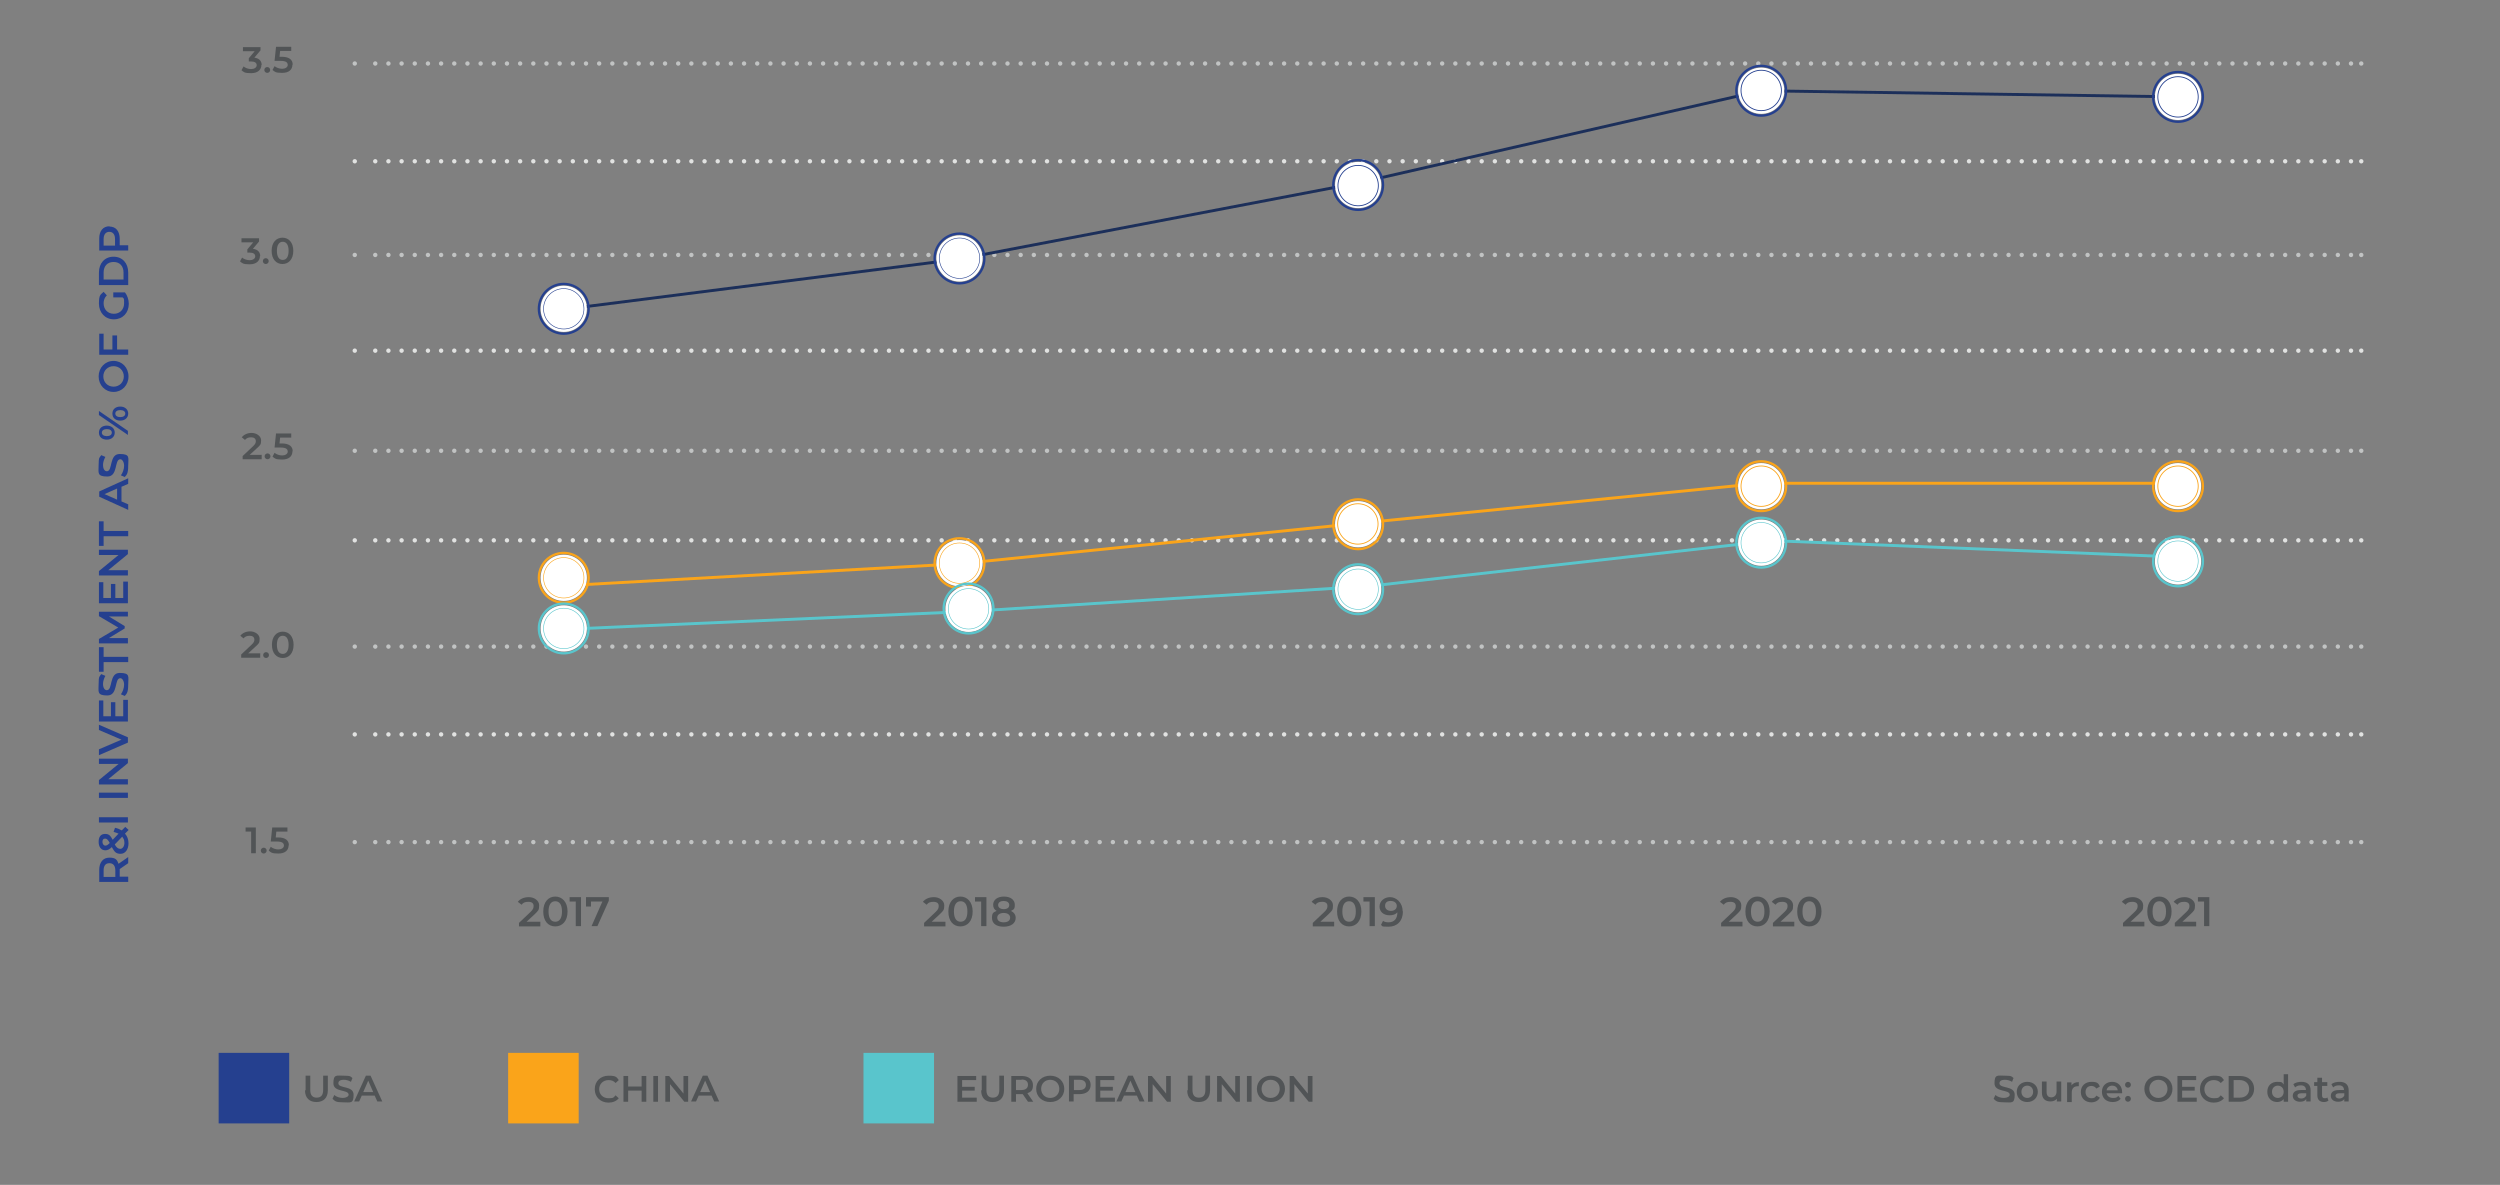 <?xml version="1.0" encoding="UTF-8"?>
<svg id="Layer_1" data-name="Layer 1" xmlns="http://www.w3.org/2000/svg" version="1.1" xmlns:xlink="http://www.w3.org/1999/xlink" viewBox="0 0 854.1 404.8">
  <rect x="0" y="0" width="854.1" height="404.8" fill="#808080" stroke="none"/>
  <defs>
    <style>
      .cls-1 {
        fill: #59c5cc;
      }

      .cls-1, .cls-2, .cls-3, .cls-4, .cls-5, .cls-6 {
        stroke-width: 0px;
      }

      .cls-7, .cls-8, .cls-9, .cls-10, .cls-11, .cls-12, .cls-3, .cls-13, .cls-14, .cls-15, .cls-16, .cls-17, .cls-18, .cls-19, .cls-20, .cls-21, .cls-22, .cls-23, .cls-24, .cls-25, .cls-26 {
        fill: none;
      }

      .cls-7, .cls-9, .cls-15, .cls-24 {
        stroke: #25408f;
      }

      .cls-7, .cls-19 {
        stroke-miterlimit: 4;
        stroke-width: .3px;
      }

      .cls-8, .cls-10, .cls-16, .cls-21, .cls-22, .cls-23 {
        stroke: #59c5cc;
      }

      .cls-8, .cls-20 {
        stroke-miterlimit: 4;
        stroke-width: .2px;
      }

      .cls-2 {
        fill: #25408f;
      }

      .cls-27 {
        isolation: isolate;
      }

      .cls-9, .cls-12, .cls-21 {
        stroke-width: .8px;
      }

      .cls-10, .cls-13, .cls-24 {
        stroke-width: .2px;
      }

      .cls-11, .cls-12, .cls-13, .cls-19, .cls-20 {
        stroke: #faa41a;
      }

      .cls-14, .cls-17, .cls-25, .cls-26 {
        stroke-linecap: round;
        stroke-linejoin: round;
        stroke-width: 1.5px;
      }

      .cls-14, .cls-25 {
        stroke: #e1e2e1;
      }

      .cls-15 {
        stroke-miterlimit: 4;
        stroke-width: .2px;
      }

      .cls-16 {
        stroke-miterlimit: 4;
        stroke-width: .2px;
      }

      .cls-17, .cls-25 {
        stroke-dasharray: 0 0 0 0 0 0 0 4.5;
      }

      .cls-17, .cls-26 {
        stroke: #c1c3c3;
      }

      .cls-18 {
        stroke: #1c2f5a;
      }

      .cls-28 {
        clip-path: url(#clippath);
      }

      .cls-4 {
        fill: #515456;
      }

      .cls-5 {
        fill: #faa41a;
      }

      .cls-23 {
        stroke-miterlimit: 4;
        stroke-width: .2px;
      }

      .cls-6 {
        fill: #fff;
      }
    </style>
    <clipPath id="clippath">
      <rect class="cls-3" x="28.8" y="-84.3" width="796.5" height="468.5"/>
    </clipPath>
  </defs>
  <line class="cls-25" x1="128.2" y1="55.1" x2="803.2" y2="55.1"/>
  <path class="cls-14" d="M806.7,55.1h0M121.2,55.1h0"/>
  <line class="cls-25" x1="128.2" y1="119.8" x2="803.2" y2="119.8"/>
  <path class="cls-14" d="M806.7,119.8h0M121.2,119.8h0"/>
  <line class="cls-25" x1="128.2" y1="184.6" x2="803.2" y2="184.6"/>
  <path class="cls-14" d="M806.7,184.6h0M121.2,184.6h0"/>
  <line class="cls-25" x1="128.2" y1="250.9" x2="803.2" y2="250.9"/>
  <path class="cls-14" d="M806.7,250.9h0M121.2,250.9h0"/>
  <line class="cls-17" x1="128.2" y1="21.7" x2="803.2" y2="21.7"/>
  <path class="cls-26" d="M806.7,21.7h0M121.2,21.7h0"/>
  <line class="cls-17" x1="128.2" y1="87.1" x2="803.2" y2="87.1"/>
  <path class="cls-26" d="M806.7,87.1h0M121.2,87.1h0"/>
  <line class="cls-17" x1="128.2" y1="154" x2="803.2" y2="154"/>
  <path class="cls-26" d="M806.7,154h0M121.2,154h0"/>
  <line class="cls-17" x1="128.2" y1="220.9" x2="803.2" y2="220.9"/>
  <path class="cls-26" d="M806.7,220.9h0M121.2,220.9h0"/>
  <line class="cls-17" x1="128.2" y1="287.7" x2="803.2" y2="287.7"/>
  <path class="cls-26" d="M806.7,287.7h0M121.2,287.7h0"/>
  <g class="cls-27">
    <g class="cls-27">
      <path class="cls-4" d="M89.3,22.2c0,1.5-1.1,2.8-3.5,2.8s-2.5-.4-3.3-1l.7-1.3c.6.5,1.6.9,2.6.9s1.9-.5,1.9-1.3-.6-1.3-1.9-1.3h-.8v-1.1l2-2.4h-4v-1.4h6v1.1l-2.1,2.5c1.7.2,2.5,1.2,2.5,2.5Z"/>
      <path class="cls-4" d="M90.3,23.9c0-.6.5-1,1-1s1,.4,1,1-.5,1-1,1-1-.4-1-1Z"/>
      <path class="cls-4" d="M99.9,22.1c0,1.6-1.1,2.8-3.5,2.8s-2.5-.4-3.3-1l.7-1.3c.6.5,1.6.9,2.6.9s1.9-.5,1.9-1.3-.5-1.4-2.4-1.4h-2.1l.5-4.8h5.2v1.4h-3.8l-.2,2h.8c2.6,0,3.7,1.1,3.7,2.7Z"/>
    </g>
  </g>
  <g class="cls-27">
    <g class="cls-27">
      <path class="cls-4" d="M88.8,87.5c0,1.5-1.1,2.8-3.5,2.8s-2.5-.4-3.3-1l.7-1.3c.6.5,1.6.9,2.6.9s1.9-.5,1.9-1.3-.6-1.3-1.9-1.3h-.8v-1.1l2-2.4h-4v-1.4h6v1.1l-2.1,2.5c1.7.2,2.5,1.2,2.5,2.5Z"/>
    </g>
    <g class="cls-27">
      <path class="cls-4" d="M89.8,89.2c0-.6.5-1,1-1s1,.4,1,1-.5,1-1,1-1-.4-1-1Z"/>
    </g>
    <g class="cls-27">
      <path class="cls-4" d="M92.8,85.7c0-2.9,1.6-4.5,3.7-4.5s3.7,1.6,3.7,4.5-1.6,4.5-3.7,4.5-3.7-1.6-3.7-4.5ZM98.6,85.7c0-2.1-.8-3.1-2-3.1s-2,1-2,3.1.8,3.1,2,3.1,2-1,2-3.1Z"/>
    </g>
  </g>
  <g class="cls-27">
    <g class="cls-27">
      <path class="cls-4" d="M89.4,155.5v1.4h-6.5v-1.1l3.5-3.3c.9-.8,1-1.3,1-1.8,0-.8-.6-1.3-1.6-1.3s-1.6.3-2.1.9l-1.1-.9c.7-.9,1.9-1.5,3.4-1.5s3.2,1,3.2,2.5-.2,1.6-1.5,2.8l-2.4,2.2h4.2Z"/>
    </g>
    <g class="cls-27">
      <path class="cls-4" d="M90.4,155.9c0-.6.5-1,1-1s1,.4,1,1-.5,1-1,1-1-.4-1-1Z"/>
      <path class="cls-4" d="M99.9,154.2c0,1.6-1.1,2.8-3.5,2.8s-2.5-.4-3.3-1l.7-1.3c.6.5,1.6.9,2.6.9s1.9-.5,1.9-1.3-.5-1.4-2.4-1.4h-2.1l.5-4.8h5.2v1.4h-3.8l-.2,2h.8c2.6,0,3.7,1.1,3.7,2.7Z"/>
    </g>
  </g>
  <g class="cls-27">
    <g class="cls-27">
      <path class="cls-4" d="M88.9,223.3v1.4h-6.5v-1.1l3.5-3.3c.9-.8,1-1.3,1-1.8,0-.8-.6-1.3-1.6-1.3s-1.6.3-2.1.9l-1.1-.9c.7-.9,1.9-1.5,3.4-1.5s3.2,1,3.2,2.5-.2,1.6-1.5,2.8l-2.4,2.2h4.2Z"/>
    </g>
    <g class="cls-27">
      <path class="cls-4" d="M89.9,223.8c0-.6.5-1,1-1s1,.4,1,1-.5,1-1,1-1-.4-1-1Z"/>
    </g>
    <g class="cls-27">
      <path class="cls-4" d="M92.9,220.3c0-2.9,1.6-4.5,3.7-4.5s3.7,1.6,3.7,4.5-1.6,4.5-3.7,4.5-3.7-1.6-3.7-4.5ZM98.6,220.3c0-2.1-.8-3.1-2-3.1s-2,1-2,3.1.8,3.1,2,3.1,2-1,2-3.1Z"/>
    </g>
  </g>
  <g class="cls-27">
    <g class="cls-27">
      <path class="cls-4" d="M87.4,282.7v8.8h-1.6v-7.4h-1.9v-1.4h3.5Z"/>
      <path class="cls-4" d="M89.1,290.6c0-.6.5-1,1-1s1,.4,1,1-.5,1-1,1-1-.4-1-1Z"/>
      <path class="cls-4" d="M98.6,288.8c0,1.6-1.1,2.8-3.5,2.8s-2.5-.4-3.3-1l.7-1.3c.6.5,1.6.9,2.6.9s1.9-.5,1.9-1.3-.5-1.4-2.4-1.4h-2.1l.5-4.8h5.2v1.4h-3.8l-.2,2h.8c2.6,0,3.7,1.1,3.7,2.7Z"/>
    </g>
  </g>
  <g class="cls-27">
    <g class="cls-27">
      <path class="cls-4" d="M184.6,314.9v1.6h-7.3v-1.2l3.9-3.7c1-.9,1.1-1.5,1.1-2.1,0-.9-.6-1.4-1.8-1.4s-1.8.3-2.3,1l-1.3-1c.8-1,2.1-1.6,3.8-1.6s3.5,1.1,3.5,2.8-.3,1.8-1.6,3.1l-2.7,2.5h4.7Z"/>
    </g>
    <g class="cls-27">
      <path class="cls-4" d="M185.6,311.4c0-3.3,1.8-5.1,4.1-5.1s4.2,1.8,4.2,5.1-1.8,5.1-4.2,5.1-4.1-1.8-4.1-5.1ZM192,311.4c0-2.4-.9-3.5-2.3-3.5s-2.3,1.1-2.3,3.5.9,3.5,2.3,3.5,2.3-1.1,2.3-3.5Z"/>
    </g>
    <g class="cls-27">
      <path class="cls-4" d="M198.5,306.5v9.9h-1.8v-8.4h-2.1v-1.5h3.9Z"/>
      <path class="cls-4" d="M208,306.5v1.2l-3.9,8.7h-2l3.7-8.4h-3.9v1.7h-1.7v-3.2h7.7Z"/>
    </g>
  </g>
  <g class="cls-27">
    <g class="cls-27">
      <path class="cls-4" d="M323,314.9v1.6h-7.3v-1.2l3.9-3.7c1-.9,1.1-1.5,1.1-2.1,0-.9-.6-1.4-1.8-1.4s-1.8.3-2.3,1l-1.3-1c.8-1,2.1-1.6,3.8-1.6s3.5,1.1,3.5,2.8-.3,1.8-1.6,3.1l-2.7,2.5h4.7Z"/>
    </g>
    <g class="cls-27">
      <path class="cls-4" d="M324,311.4c0-3.3,1.8-5.1,4.1-5.1s4.2,1.8,4.2,5.1-1.8,5.1-4.2,5.1-4.1-1.8-4.1-5.1ZM330.5,311.4c0-2.4-.9-3.5-2.3-3.5s-2.3,1.1-2.3,3.5.9,3.5,2.3,3.5,2.3-1.1,2.3-3.5Z"/>
    </g>
    <g class="cls-27">
      <path class="cls-4" d="M337,306.5v9.9h-1.8v-8.4h-2.1v-1.5h3.9Z"/>
      <path class="cls-4" d="M347,313.6c0,1.8-1.6,3-4.1,3s-4-1.1-4-3,.6-1.9,1.6-2.4c-.8-.4-1.2-1.1-1.2-2.1,0-1.7,1.5-2.8,3.7-2.8s3.7,1.1,3.7,2.8-.5,1.6-1.3,2.1c1,.5,1.6,1.3,1.6,2.4ZM345.1,313.5c0-1-.9-1.6-2.2-1.6s-2.2.6-2.2,1.6.8,1.6,2.2,1.6,2.2-.6,2.2-1.6ZM341,309.2c0,.8.7,1.4,1.9,1.4s1.9-.5,1.9-1.4-.8-1.4-1.9-1.4-1.9.5-1.9,1.4Z"/>
    </g>
  </g>
  <g class="cls-27">
    <g class="cls-27">
      <path class="cls-4" d="M455.8,314.9v1.6h-7.3v-1.2l3.9-3.7c1-.9,1.1-1.5,1.1-2.1,0-.9-.6-1.4-1.8-1.4s-1.8.3-2.3,1l-1.3-1c.8-1,2.1-1.6,3.8-1.6s3.5,1.1,3.5,2.8-.3,1.8-1.6,3.1l-2.7,2.5h4.7Z"/>
    </g>
    <g class="cls-27">
      <path class="cls-4" d="M456.8,311.4c0-3.3,1.8-5.1,4.1-5.1s4.2,1.8,4.2,5.1-1.8,5.1-4.2,5.1-4.1-1.8-4.1-5.1ZM463.2,311.4c0-2.4-.9-3.5-2.3-3.5s-2.3,1.1-2.3,3.5.9,3.5,2.3,3.5,2.3-1.1,2.3-3.5Z"/>
    </g>
    <g class="cls-27">
      <path class="cls-4" d="M469.7,306.5v9.9h-1.8v-8.4h-2.1v-1.5h3.9Z"/>
      <path class="cls-4" d="M479.3,311.3c0,3.4-2,5.3-4.9,5.3s-1.9-.2-2.6-.6l.7-1.4c.5.4,1.2.5,1.9.5,1.9,0,3-1.2,3-3.4h0c-.6.7-1.5,1-2.7,1-2,0-3.4-1.2-3.4-3s1.6-3.2,3.6-3.2,4.3,1.7,4.3,4.9ZM477.2,309.5c0-.9-.7-1.7-2.1-1.7s-1.9.7-1.9,1.7.8,1.7,2,1.7,2-.7,2-1.7Z"/>
    </g>
  </g>
  <g class="cls-27">
    <g class="cls-27">
      <path class="cls-4" d="M595.3,314.9v1.6h-7.3v-1.2l3.9-3.7c1-.9,1.1-1.5,1.1-2.1,0-.9-.6-1.4-1.8-1.4s-1.8.3-2.3,1l-1.3-1c.8-1,2.1-1.6,3.8-1.6s3.5,1.1,3.5,2.8-.3,1.8-1.6,3.1l-2.7,2.5h4.7Z"/>
    </g>
    <g class="cls-27">
      <path class="cls-4" d="M596.3,311.4c0-3.3,1.8-5.1,4.1-5.1s4.2,1.8,4.2,5.1-1.8,5.1-4.2,5.1-4.1-1.8-4.1-5.1ZM602.8,311.4c0-2.4-.9-3.5-2.3-3.5s-2.3,1.1-2.3,3.5.9,3.5,2.3,3.5,2.3-1.1,2.3-3.5Z"/>
    </g>
    <g class="cls-27">
      <path class="cls-4" d="M613,314.9v1.6h-7.3v-1.2l3.9-3.7c1-.9,1.1-1.5,1.1-2.1,0-.9-.6-1.4-1.8-1.4s-1.8.3-2.3,1l-1.3-1c.8-1,2.1-1.6,3.8-1.6s3.5,1.1,3.5,2.8-.3,1.8-1.6,3.1l-2.7,2.5h4.7Z"/>
    </g>
    <g class="cls-27">
      <path class="cls-4" d="M614,311.4c0-3.3,1.8-5.1,4.1-5.1s4.2,1.8,4.2,5.1-1.8,5.1-4.2,5.1-4.1-1.8-4.1-5.1ZM620.4,311.4c0-2.4-.9-3.5-2.3-3.5s-2.3,1.1-2.3,3.5.9,3.5,2.3,3.5,2.3-1.1,2.3-3.5Z"/>
    </g>
  </g>
  <g class="cls-27">
    <g class="cls-27">
      <path class="cls-4" d="M732.6,314.9v1.6h-7.3v-1.2l3.9-3.7c1-.9,1.1-1.5,1.1-2.1,0-.9-.6-1.4-1.8-1.4s-1.8.3-2.3,1l-1.3-1c.8-1,2.1-1.6,3.8-1.6s3.5,1.1,3.5,2.8-.3,1.8-1.6,3.1l-2.7,2.5h4.7Z"/>
    </g>
    <g class="cls-27">
      <path class="cls-4" d="M733.6,311.4c0-3.3,1.8-5.1,4.1-5.1s4.2,1.8,4.2,5.1-1.8,5.1-4.2,5.1-4.1-1.8-4.1-5.1ZM740,311.4c0-2.4-.9-3.5-2.3-3.5s-2.3,1.1-2.3,3.5.9,3.5,2.3,3.5,2.3-1.1,2.3-3.5Z"/>
    </g>
    <g class="cls-27">
      <path class="cls-4" d="M750.3,314.9v1.6h-7.3v-1.2l3.9-3.7c1-.9,1.1-1.5,1.1-2.1,0-.9-.6-1.4-1.8-1.4s-1.8.3-2.3,1l-1.3-1c.8-1,2.1-1.6,3.8-1.6s3.5,1.1,3.5,2.8-.3,1.8-1.6,3.1l-2.7,2.5h4.7Z"/>
      <path class="cls-4" d="M754.8,306.5v9.9h-1.8v-8.4h-2.1v-1.5h3.9Z"/>
    </g>
  </g>
  <polyline class="cls-18" points="192.6 105.7 327.8 88.5 464 62.5 601.7 31 744.2 33.1"/>
  <polyline class="cls-11" points="189.1 200.3 327.8 192.6 464 178.8 601.7 165.1 744.3 165.1"/>
  <polyline class="cls-22" points="192.6 215 330.9 208.9 468.3 200.2 605.3 184.7 741.6 190.2"/>
  <g class="cls-28">
    <g class="cls-27">
      <g class="cls-27">
        <path class="cls-2" d="M43.8,294.9l-2.9,2c0,.1,0,.3,0,.4v2.2h2.9v1.8h-9.9v-4.1c0-2.6,1.3-4.2,3.5-4.2s2.6.8,3.1,2.1l3.3-2.3v2ZM35.4,297.4v2.2h4v-2.2c0-1.6-.7-2.5-2-2.5s-2,.8-2,2.5Z"/>
        <path class="cls-2" d="M43.9,283.6l-1.2,1.2c.8.9,1.2,2,1.2,3.3,0,2.1-1.1,3.6-2.7,3.6s-2.1-.7-3-2.3c-.8.8-1.5,1.1-2.2,1.1-1.4,0-2.3-1.1-2.3-2.9s.8-2.7,2.2-2.7,1.8.6,2.6,2l2-2.1c-.5-.2-1-.4-1.7-.6l.5-1.4c.9.2,1.6.5,2.3.9l1.2-1.2,1.1,1ZM36,288.9c.4,0,.8-.2,1.5-.9-.6-1.1-1-1.5-1.6-1.5s-.9.4-.9,1.1.4,1.3,1,1.3ZM41.7,285.9l-2.5,2.6c.6,1.1,1.2,1.5,1.9,1.5s1.4-.8,1.4-2-.3-1.5-.8-2.2Z"/>
        <path class="cls-2" d="M33.8,281v-1.8h9.9v1.8h-9.9Z"/>
        <path class="cls-2" d="M33.8,272.6v-1.8h9.9v1.8h-9.9Z"/>
      </g>
      <g class="cls-27">
        <path class="cls-2" d="M33.8,259.2h9.9v1.5l-6.7,5.5h6.7v1.8h-9.9v-1.5l6.7-5.5h-6.7v-1.8Z"/>
      </g>
      <g class="cls-27">
        <path class="cls-2" d="M33.8,247.6l9.9,4.3v1.8l-9.9,4.3v-2l7.7-3.3-7.7-3.3v-1.8Z"/>
      </g>
      <g class="cls-27">
        <path class="cls-2" d="M42.2,239.1h1.5v7.4h-9.9v-7.2h1.5v5.4h2.6v-4.8h1.5v4.8h2.7v-5.6Z"/>
      </g>
      <g class="cls-27">
        <path class="cls-2" d="M42.7,237.8l-1.4-.6c.6-.8,1.1-2.1,1.1-3.3s-.6-2.2-1.3-2.2c-2.1,0-.7,5.9-4.4,5.9s-3-1.3-3-4,.3-2.4.9-3.3l1.4.6c-.5.9-.8,1.9-.8,2.7,0,1.5.6,2.2,1.3,2.2,2.1,0,.7-5.9,4.4-5.9s2.9,1.3,2.9,4-.5,3.1-1.2,3.9Z"/>
      </g>
      <g class="cls-27">
        <path class="cls-2" d="M35.4,226.2v3.3h-1.6v-8.4h1.6v3.3h8.4v1.8h-8.4Z"/>
        <path class="cls-2" d="M43.8,210.6h-6.6s5.4,3.3,5.4,3.3v.8l-5.4,3.3h6.5v1.8h-9.9v-1.5l6.6-3.9-6.6-3.9v-1.5h9.9s0,1.7,0,1.7Z"/>
        <path class="cls-2" d="M42.2,198.7h1.5v7.4h-9.9v-7.2h1.5v5.4h2.6v-4.8h1.5v4.8h2.7v-5.6Z"/>
        <path class="cls-2" d="M33.8,187.8h9.9v1.5l-6.7,5.5h6.7v1.8h-9.9v-1.5l6.7-5.5h-6.7v-1.8Z"/>
        <path class="cls-2" d="M35.4,183.2v3.3h-1.6v-8.4h1.6v3.3h8.4v1.8h-8.4Z"/>
        <path class="cls-2" d="M41.5,166.3v5l2.3,1v1.9l-9.9-4.5v-1.8l9.9-4.5v1.9l-2.3,1ZM40,166.9l-4.3,1.9,4.3,1.9v-3.7Z"/>
        <path class="cls-2" d="M42.7,163l-1.4-.6c.6-.8,1.1-2.1,1.1-3.3s-.6-2.2-1.3-2.2c-2.1,0-.7,5.9-4.4,5.9s-3-1.3-3-4,.3-2.4.9-3.3l1.4.6c-.5.9-.8,1.9-.8,2.7,0,1.5.6,2.2,1.3,2.2,2.1,0,.7-5.9,4.4-5.9s2.9,1.3,2.9,4-.5,3.1-1.2,3.9Z"/>
        <path class="cls-2" d="M36.5,150.2c-1.6,0-2.7-.9-2.7-2.4s1.1-2.4,2.7-2.4,2.7,1,2.7,2.4-1.1,2.4-2.7,2.4ZM33.8,141.8v-1.4l9.9,6.8v1.4l-9.9-6.8ZM36.5,146.6c-1.1,0-1.7.5-1.7,1.2s.6,1.2,1.7,1.2,1.7-.5,1.7-1.2-.6-1.2-1.7-1.2ZM41.1,143.7c-1.6,0-2.7-.9-2.7-2.4s1.1-2.4,2.7-2.4,2.7,1,2.7,2.4-1.1,2.4-2.7,2.4ZM41.1,140.1c-1.1,0-1.7.5-1.7,1.2s.6,1.2,1.7,1.2,1.7-.5,1.7-1.2-.6-1.2-1.7-1.2Z"/>
        <path class="cls-2" d="M38.8,133.9c-2.9,0-5.1-2.3-5.1-5.3s2.2-5.3,5.1-5.3,5.1,2.3,5.1,5.3-2.2,5.3-5.1,5.3ZM38.8,125.1c-2,0-3.5,1.5-3.5,3.5s1.5,3.5,3.5,3.5,3.5-1.5,3.5-3.5-1.5-3.5-3.5-3.5Z"/>
        <path class="cls-2" d="M35.4,119.4h3v-4.8h1.6v4.8h3.8v1.8h-9.9v-7.2h1.5v5.4Z"/>
        <path class="cls-2" d="M38.7,101.6v-1.7h4c.8,1,1.3,2.5,1.3,3.9,0,3.1-2.1,5.3-5.1,5.3s-5.1-2.3-5.1-5.4.6-3,1.6-4l1.1,1.2c-.8.8-1.1,1.7-1.1,2.7,0,2.1,1.4,3.6,3.5,3.6s3.5-1.5,3.5-3.6-.1-1.4-.5-2h-3.1Z"/>
        <path class="cls-2" d="M33.8,97.4v-4.3c0-3.2,2-5.4,5-5.4s5,2.2,5,5.4v4.3h-9.9ZM42.2,93.1c0-2.2-1.3-3.6-3.4-3.6s-3.4,1.4-3.4,3.6v2.4h6.8v-2.4Z"/>
        <path class="cls-2" d="M37.4,77.4c2.2,0,3.5,1.6,3.5,4.2v2.2h2.9v1.8h-9.9v-4.1c0-2.6,1.3-4.2,3.5-4.2ZM37.4,79.2c-1.2,0-2,.8-2,2.5v2.2h3.9v-2.2c0-1.6-.7-2.5-2-2.5Z"/>
      </g>
    </g>
  </g>
  <g class="cls-27">
    <g class="cls-27">
      <path class="cls-4" d="M104.4,372.5v-5h1.6v4.9c0,1.8.8,2.6,2.2,2.6s2.2-.8,2.2-2.6v-4.9h1.6v5c0,2.6-1.5,4-3.9,4s-3.9-1.4-3.9-4Z"/>
      <path class="cls-4" d="M113.6,375.4l.6-1.3c.7.6,1.8,1,2.9,1s2-.5,2-1.1c0-1.9-5.2-.7-5.2-3.9s1.1-2.6,3.6-2.6,2.2.3,2.9.8l-.5,1.3c-.8-.5-1.7-.7-2.4-.7-1.4,0-1.9.5-1.9,1.2,0,1.9,5.2.7,5.2,3.9s-1.1,2.6-3.6,2.6-2.7-.4-3.5-1.1Z"/>
      <path class="cls-4" d="M128,374.3h-4.4l-.9,2h-1.7l4-8.8h1.6l4,8.8h-1.7l-.9-2ZM127.5,373.1l-1.7-3.9-1.7,3.9h3.3Z"/>
    </g>
  </g>
  <g class="cls-27">
    <g class="cls-27">
      <path class="cls-4" d="M203.2,372c0-2.6,2-4.5,4.7-4.5s2.7.5,3.5,1.5l-1.1,1c-.6-.7-1.4-1-2.4-1-1.8,0-3.2,1.3-3.2,3.1s1.3,3.1,3.2,3.1,1.7-.3,2.4-1l1.1,1c-.8,1-2.1,1.5-3.5,1.5-2.7,0-4.7-1.9-4.7-4.5Z"/>
      <path class="cls-4" d="M220.8,367.6v8.8h-1.6v-3.8h-4.6v3.8h-1.6v-8.8h1.6v3.6h4.6v-3.6h1.6Z"/>
      <path class="cls-4" d="M223.2,367.6h1.6v8.8h-1.6v-8.8Z"/>
      <path class="cls-4" d="M235.1,367.6v8.8h-1.3l-4.9-6v6h-1.6v-8.8h1.3l4.9,6v-6h1.6Z"/>
      <path class="cls-4" d="M243.1,374.3h-4.4l-.9,2h-1.7l4-8.8h1.6l4,8.8h-1.7l-.9-2ZM242.6,373.1l-1.7-3.9-1.7,3.9h3.3Z"/>
    </g>
  </g>
  <g class="cls-27">
    <g class="cls-27">
      <path class="cls-4" d="M333.7,375v1.4h-6.6v-8.8h6.4v1.4h-4.8v2.3h4.3v1.3h-4.3v2.4h5Z"/>
      <path class="cls-4" d="M335.4,372.5v-5h1.6v4.9c0,1.8.8,2.6,2.2,2.6s2.2-.8,2.2-2.6v-4.9h1.6v5c0,2.6-1.4,4-3.9,4s-3.9-1.4-3.9-4Z"/>
      <path class="cls-4" d="M351.2,376.4l-1.8-2.6c-.1,0-.2,0-.3,0h-2v2.6h-1.6v-8.8h3.6c2.3,0,3.8,1.2,3.8,3.1s-.7,2.3-1.9,2.8l2,2.9h-1.8ZM349,368.9h-1.9v3.5h1.9c1.4,0,2.2-.7,2.2-1.8s-.7-1.8-2.2-1.8Z"/>
      <path class="cls-4" d="M354,372c0-2.6,2-4.5,4.8-4.5s4.8,1.9,4.8,4.5-2,4.5-4.8,4.5-4.8-1.9-4.8-4.5ZM361.9,372c0-1.8-1.3-3.1-3.1-3.1s-3.1,1.3-3.1,3.1,1.3,3.1,3.1,3.1,3.1-1.3,3.1-3.1Z"/>
    </g>
    <g class="cls-27">
      <path class="cls-4" d="M372.6,370.7c0,1.9-1.4,3.1-3.8,3.1h-2v2.5h-1.6v-8.8h3.6c2.3,0,3.8,1.2,3.8,3.1ZM371,370.7c0-1.1-.7-1.8-2.2-1.8h-1.9v3.5h1.9c1.4,0,2.2-.6,2.2-1.8Z"/>
    </g>
    <g class="cls-27">
      <path class="cls-4" d="M380.9,375v1.4h-6.6v-8.8h6.4v1.4h-4.8v2.3h4.3v1.3h-4.3v2.4h5Z"/>
      <path class="cls-4" d="M388.4,374.3h-4.4l-.9,2h-1.7l4-8.8h1.6l4,8.8h-1.7l-.9-2ZM387.9,373.1l-1.7-3.9-1.7,3.9h3.3Z"/>
      <path class="cls-4" d="M400,367.6v8.8h-1.3l-4.9-6v6h-1.6v-8.8h1.3l4.9,6v-6h1.6Z"/>
      <path class="cls-4" d="M405.8,372.5v-5h1.6v4.9c0,1.8.8,2.6,2.2,2.6s2.2-.8,2.2-2.6v-4.9h1.6v5c0,2.6-1.4,4-3.9,4s-3.9-1.4-3.9-4Z"/>
      <path class="cls-4" d="M423.6,367.6v8.8h-1.3l-4.9-6v6h-1.6v-8.8h1.3l4.9,6v-6h1.6Z"/>
      <path class="cls-4" d="M426,367.6h1.6v8.8h-1.6v-8.8Z"/>
      <path class="cls-4" d="M429.4,372c0-2.6,2-4.5,4.8-4.5s4.8,1.9,4.8,4.5-2,4.5-4.8,4.5-4.8-1.9-4.8-4.5ZM437.2,372c0-1.8-1.3-3.1-3.1-3.1s-3.1,1.3-3.1,3.1,1.3,3.1,3.1,3.1,3.1-1.3,3.1-3.1Z"/>
      <path class="cls-4" d="M448.4,367.6v8.8h-1.3l-4.9-6v6h-1.6v-8.8h1.3l4.9,6v-6h1.6Z"/>
    </g>
  </g>
  <rect class="cls-2" x="74.7" y="359.7" width="24.1" height="24.1"/>
  <rect class="cls-5" x="173.6" y="359.7" width="24.1" height="24.1"/>
  <rect class="cls-1" x="295" y="359.7" width="24.1" height="24.1"/>
  <g>
    <path class="cls-6" d="M192.6,113.4c4.4,0,7.9-3.5,7.9-7.9s-3.5-7.9-7.9-7.9-7.9,3.5-7.9,7.9,3.5,7.9,7.9,7.9"/>
    <path class="cls-9" d="M192.6,114c4.7,0,8.5-3.8,8.5-8.5s-3.8-8.5-8.5-8.5-8.5,3.8-8.5,8.5,3.8,8.5,8.5,8.5Z"/>
    <circle class="cls-24" cx="192.6" cy="105.5" r="6.9"/>
    <path class="cls-6" d="M327.8,96.2c4.4,0,7.9-3.5,7.9-7.9s-3.5-7.9-7.9-7.9-7.9,3.5-7.9,7.9,3.5,7.9,7.9,7.9"/>
    <path class="cls-9" d="M327.8,96.8c4.7,0,8.5-3.8,8.5-8.5s-3.8-8.5-8.5-8.5-8.5,3.8-8.5,8.5,3.8,8.5,8.5,8.5Z"/>
    <circle class="cls-15" cx="327.8" cy="88.3" r="6.9" transform="translate(-11.5 77.7) rotate(-13.3)"/>
    <path class="cls-6" d="M464,71.1c4.4,0,7.9-3.5,7.9-7.9s-3.5-7.9-7.9-7.9-7.9,3.5-7.9,7.9,3.5,7.9,7.9,7.9"/>
    <path class="cls-9" d="M464,71.7c4.7,0,8.5-3.8,8.5-8.5s-3.8-8.5-8.5-8.5-8.5,3.8-8.5,8.5,3.8,8.5,8.5,8.5Z"/>
    <circle class="cls-7" cx="463.9" cy="63.2" r="6.9" transform="translate(36.1 253.4) rotate(-31.7)"/>
    <path class="cls-6" d="M601.7,38.9c4.4,0,7.9-3.5,7.9-7.9s-3.5-7.9-7.9-7.9-7.9,3.5-7.9,7.9,3.5,7.9,7.9,7.9"/>
    <path class="cls-9" d="M601.7,39.5c4.7,0,8.5-3.8,8.5-8.5s-3.8-8.5-8.5-8.5-8.5,3.8-8.5,8.5,3.8,8.5,8.5,8.5Z"/>
    <circle class="cls-7" cx="601.7" cy="30.9" r="6.9"/>
    <path class="cls-6" d="M744.1,41c4.4,0,7.9-3.5,7.9-7.9s-3.5-7.9-7.9-7.9-7.9,3.5-7.9,7.9,3.5,7.9,7.9,7.9"/>
    <path class="cls-9" d="M744.1,41.6c4.7,0,8.5-3.8,8.5-8.5s-3.8-8.5-8.5-8.5-8.5,3.8-8.5,8.5,3.8,8.5,8.5,8.5Z"/>
    <circle class="cls-7" cx="744.1" cy="33.1" r="6.9"/>
    <path class="cls-6" d="M192.6,205.3c4.4,0,7.9-3.5,7.9-7.9s-3.5-7.9-7.9-7.9-7.9,3.5-7.9,7.9,3.5,7.9,7.9,7.9"/>
    <path class="cls-12" d="M192.6,205.9c4.7,0,8.5-3.8,8.5-8.5s-3.8-8.5-8.5-8.5-8.5,3.8-8.5,8.5,3.8,8.5,8.5,8.5Z"/>
    <circle class="cls-13" cx="192.6" cy="197.4" r="6.9"/>
    <path class="cls-6" d="M327.8,200.3c4.4,0,7.9-3.5,7.9-7.9s-3.5-7.9-7.9-7.9-7.9,3.5-7.9,7.9,3.5,7.9,7.9,7.9"/>
    <path class="cls-12" d="M327.8,200.9c4.7,0,8.5-3.8,8.5-8.5s-3.8-8.5-8.5-8.5-8.5,3.8-8.5,8.5,3.8,8.5,8.5,8.5Z"/>
    <circle class="cls-20" cx="327.8" cy="192.4" r="6.9"/>
    <path class="cls-6" d="M464,187c4.4,0,7.9-3.5,7.9-7.9s-3.5-7.9-7.9-7.9-7.9,3.5-7.9,7.9,3.5,7.9,7.9,7.9"/>
    <path class="cls-12" d="M464,187.6c4.7,0,8.5-3.8,8.5-8.5s-3.8-8.5-8.5-8.5-8.5,3.8-8.5,8.5,3.8,8.5,8.5,8.5Z"/>
    <circle class="cls-19" cx="463.9" cy="179" r="6.9"/>
    <path class="cls-6" d="M601.7,174c4.4,0,7.9-3.5,7.9-7.9s-3.5-7.9-7.9-7.9-7.9,3.5-7.9,7.9,3.5,7.9,7.9,7.9"/>
    <path class="cls-12" d="M601.7,174.6c4.7,0,8.5-3.8,8.5-8.5s-3.8-8.5-8.5-8.5-8.5,3.8-8.5,8.5,3.8,8.5,8.5,8.5Z"/>
    <circle class="cls-19" cx="601.7" cy="166.1" r="6.9"/>
    <path class="cls-6" d="M744.1,174c4.4,0,7.9-3.5,7.9-7.9s-3.5-7.9-7.9-7.9-7.9,3.5-7.9,7.9,3.5,7.9,7.9,7.9"/>
    <path class="cls-12" d="M744.1,174.6c4.7,0,8.5-3.8,8.5-8.5s-3.8-8.5-8.5-8.5-8.5,3.8-8.5,8.5,3.8,8.5,8.5,8.5Z"/>
    <circle class="cls-19" cx="744.1" cy="166.1" r="6.9"/>
    <path class="cls-6" d="M192.6,222.6c4.4,0,7.9-3.5,7.9-7.9s-3.5-7.9-7.9-7.9-7.9,3.5-7.9,7.9,3.5,7.9,7.9,7.9"/>
    <path class="cls-21" d="M192.6,223.2c4.7,0,8.5-3.8,8.5-8.5s-3.8-8.5-8.5-8.5-8.5,3.8-8.5,8.5,3.8,8.5,8.5,8.5Z"/>
    <circle class="cls-10" cx="192.6" cy="214.7" r="6.9"/>
    <path class="cls-6" d="M330.9,215.9c4.4,0,7.9-3.5,7.9-7.9s-3.5-7.9-7.9-7.9-7.9,3.5-7.9,7.9,3.5,7.9,7.9,7.9"/>
    <path class="cls-21" d="M330.9,216.4c4.7,0,8.5-3.8,8.5-8.5s-3.8-8.5-8.5-8.5-8.5,3.8-8.5,8.5,3.8,8.5,8.5,8.5Z"/>
    <circle class="cls-8" cx="330.9" cy="208" r="6.9"/>
    <path class="cls-6" d="M464,209.2c4.4,0,7.9-3.5,7.9-7.9s-3.5-7.9-7.9-7.9-7.9,3.5-7.9,7.9,3.5,7.9,7.9,7.9"/>
    <path class="cls-21" d="M464,209.8c4.7,0,8.5-3.8,8.5-8.5s-3.8-8.5-8.5-8.5-8.5,3.8-8.5,8.5,3.8,8.5,8.5,8.5Z"/>
    <circle class="cls-23" cx="464" cy="201.3" r="6.9"/>
    <path class="cls-6" d="M601.7,193.3c4.4,0,7.9-3.5,7.9-7.9s-3.5-7.9-7.9-7.9-7.9,3.5-7.9,7.9,3.5,7.9,7.9,7.9"/>
    <path class="cls-21" d="M601.7,193.9c4.7,0,8.5-3.8,8.5-8.5s-3.8-8.5-8.5-8.5-8.5,3.8-8.5,8.5,3.8,8.5,8.5,8.5Z"/>
    <circle class="cls-16" cx="601.7" cy="185.4" r="6.9"/>
    <path class="cls-6" d="M744.1,199.7c4.4,0,7.9-3.5,7.9-7.9s-3.5-7.9-7.9-7.9-7.9,3.5-7.9,7.9,3.5,7.9,7.9,7.9"/>
    <path class="cls-21" d="M744.1,200.3c4.7,0,8.5-3.8,8.5-8.5s-3.8-8.5-8.5-8.5-8.5,3.8-8.5,8.5,3.8,8.5,8.5,8.5Z"/>
    <circle class="cls-23" cx="744.1" cy="191.7" r="6.9"/>
  </g>
  <g class="cls-27">
    <g class="cls-27">
      <path class="cls-4" d="M681.1,375.4l.6-1.3c.7.6,1.8,1,2.9,1s2-.5,2-1.1c0-1.9-5.2-.7-5.2-3.9s1.1-2.6,3.6-2.6,2.2.3,2.9.8l-.5,1.3c-.8-.5-1.7-.7-2.4-.7-1.4,0-1.9.5-1.9,1.2,0,1.9,5.2.7,5.2,3.9s-1.1,2.6-3.6,2.6-2.7-.4-3.5-1.1Z"/>
      <path class="cls-4" d="M689,373c0-2,1.5-3.4,3.6-3.4s3.6,1.4,3.6,3.4-1.5,3.5-3.6,3.5-3.6-1.4-3.6-3.5ZM694.6,373c0-1.3-.9-2.1-2-2.1s-2,.8-2,2.1.9,2.1,2,2.1,2-.8,2-2.1Z"/>
      <path class="cls-4" d="M704.2,369.6v6.7h-1.5v-.9c-.5.6-1.3.9-2.2.9-1.7,0-2.9-.9-2.9-3v-3.8h1.6v3.6c0,1.2.6,1.8,1.6,1.8s1.8-.7,1.8-2v-3.4h1.6Z"/>
    </g>
    <g class="cls-27">
      <path class="cls-4" d="M710.2,369.6v1.5c-.1,0-.3,0-.4,0-1.2,0-2,.7-2,2.1v3.3h-1.6v-6.7h1.5v1c.5-.7,1.3-1.1,2.4-1.1Z"/>
    </g>
    <g class="cls-27">
      <path class="cls-4" d="M710.9,373c0-2,1.5-3.4,3.6-3.4s2.4.5,2.9,1.6l-1.2.7c-.4-.6-1-.9-1.7-.9-1.2,0-2,.8-2,2.1s.9,2.1,2,2.1,1.3-.3,1.7-.9l1.2.7c-.5,1-1.6,1.6-2.9,1.6-2.1,0-3.6-1.4-3.6-3.5Z"/>
    </g>
    <g class="cls-27">
      <path class="cls-4" d="M725,373.5h-5.3c.2,1,1,1.6,2.2,1.6s1.3-.2,1.8-.7l.8,1c-.6.7-1.5,1.1-2.7,1.1-2.3,0-3.7-1.4-3.7-3.5s1.5-3.4,3.5-3.4,3.4,1.4,3.4,3.5,0,.3,0,.5ZM719.7,372.5h3.8c-.1-1-.9-1.6-1.9-1.6s-1.8.7-1.9,1.6Z"/>
      <path class="cls-4" d="M726,370.6c0-.6.5-1,1-1s1,.4,1,1-.5,1-1,1-1-.4-1-1ZM726,375.4c0-.6.5-1,1-1s1,.4,1,1-.5,1-1,1-1-.4-1-1Z"/>
      <path class="cls-4" d="M732.6,372c0-2.6,2-4.5,4.8-4.5s4.8,1.9,4.8,4.5-2,4.5-4.8,4.5-4.8-1.9-4.8-4.5ZM740.5,372c0-1.8-1.3-3.1-3.1-3.1s-3.1,1.3-3.1,3.1,1.3,3.1,3.1,3.1,3.1-1.3,3.1-3.1Z"/>
    </g>
    <g class="cls-27">
      <path class="cls-4" d="M750.5,375v1.4h-6.6v-8.8h6.4v1.4h-4.8v2.3h4.3v1.3h-4.3v2.4h5Z"/>
    </g>
    <g class="cls-27">
      <path class="cls-4" d="M751.6,372c0-2.6,2-4.5,4.7-4.5s2.7.5,3.5,1.5l-1.1,1c-.6-.7-1.4-1-2.4-1-1.8,0-3.2,1.3-3.2,3.1s1.3,3.1,3.2,3.1,1.7-.3,2.4-1l1.1,1c-.8,1-2.1,1.5-3.5,1.5-2.7,0-4.7-1.9-4.7-4.5Z"/>
      <path class="cls-4" d="M761.4,367.6h3.9c2.9,0,4.8,1.8,4.8,4.4s-2,4.4-4.8,4.4h-3.9v-8.8ZM765.2,375c2,0,3.2-1.2,3.2-3s-1.3-3-3.2-3h-2.1v6h2.1Z"/>
      <path class="cls-4" d="M781.7,367v9.4h-1.5v-.9c-.5.6-1.3,1-2.2,1-2,0-3.4-1.4-3.4-3.5s1.4-3.4,3.4-3.4,1.6.3,2.2.9v-3.5h1.6ZM780.2,373c0-1.3-.9-2.1-2-2.1s-2,.8-2,2.1.9,2.1,2,2.1,2-.8,2-2.1Z"/>
      <path class="cls-4" d="M789.4,372.4v3.9h-1.5v-.8c-.4.6-1.1.9-2.1.9-1.5,0-2.5-.8-2.5-2s.8-2,2.8-2h1.7c0-1-.6-1.6-1.7-1.6s-1.5.3-2,.7l-.6-1.1c.7-.6,1.8-.8,2.8-.8,1.9,0,3.1.9,3.1,2.9ZM787.9,374.3v-.8h-1.6c-1.1,0-1.4.4-1.4.9s.5.9,1.3.9,1.4-.4,1.7-1Z"/>
      <path class="cls-4" d="M795.5,376c-.4.3-.9.5-1.5.5-1.5,0-2.3-.8-2.3-2.3v-3.2h-1.1v-1.3h1.1v-1.5h1.6v1.5h1.8v1.3h-1.8v3.2c0,.7.3,1,.9,1s.6,0,.9-.3l.4,1.1Z"/>
      <path class="cls-4" d="M802.4,372.4v3.9h-1.5v-.8c-.4.6-1.1.9-2.1.9-1.5,0-2.5-.8-2.5-2s.8-2,2.8-2h1.7c0-1-.6-1.6-1.7-1.6s-1.5.3-2,.7l-.6-1.1c.7-.6,1.8-.8,2.8-.8,1.9,0,3.1.9,3.1,2.9ZM800.9,374.3v-.8h-1.6c-1.1,0-1.4.4-1.4.9s.5.9,1.3.9,1.4-.4,1.7-1Z"/>
    </g>
  </g>
</svg>
